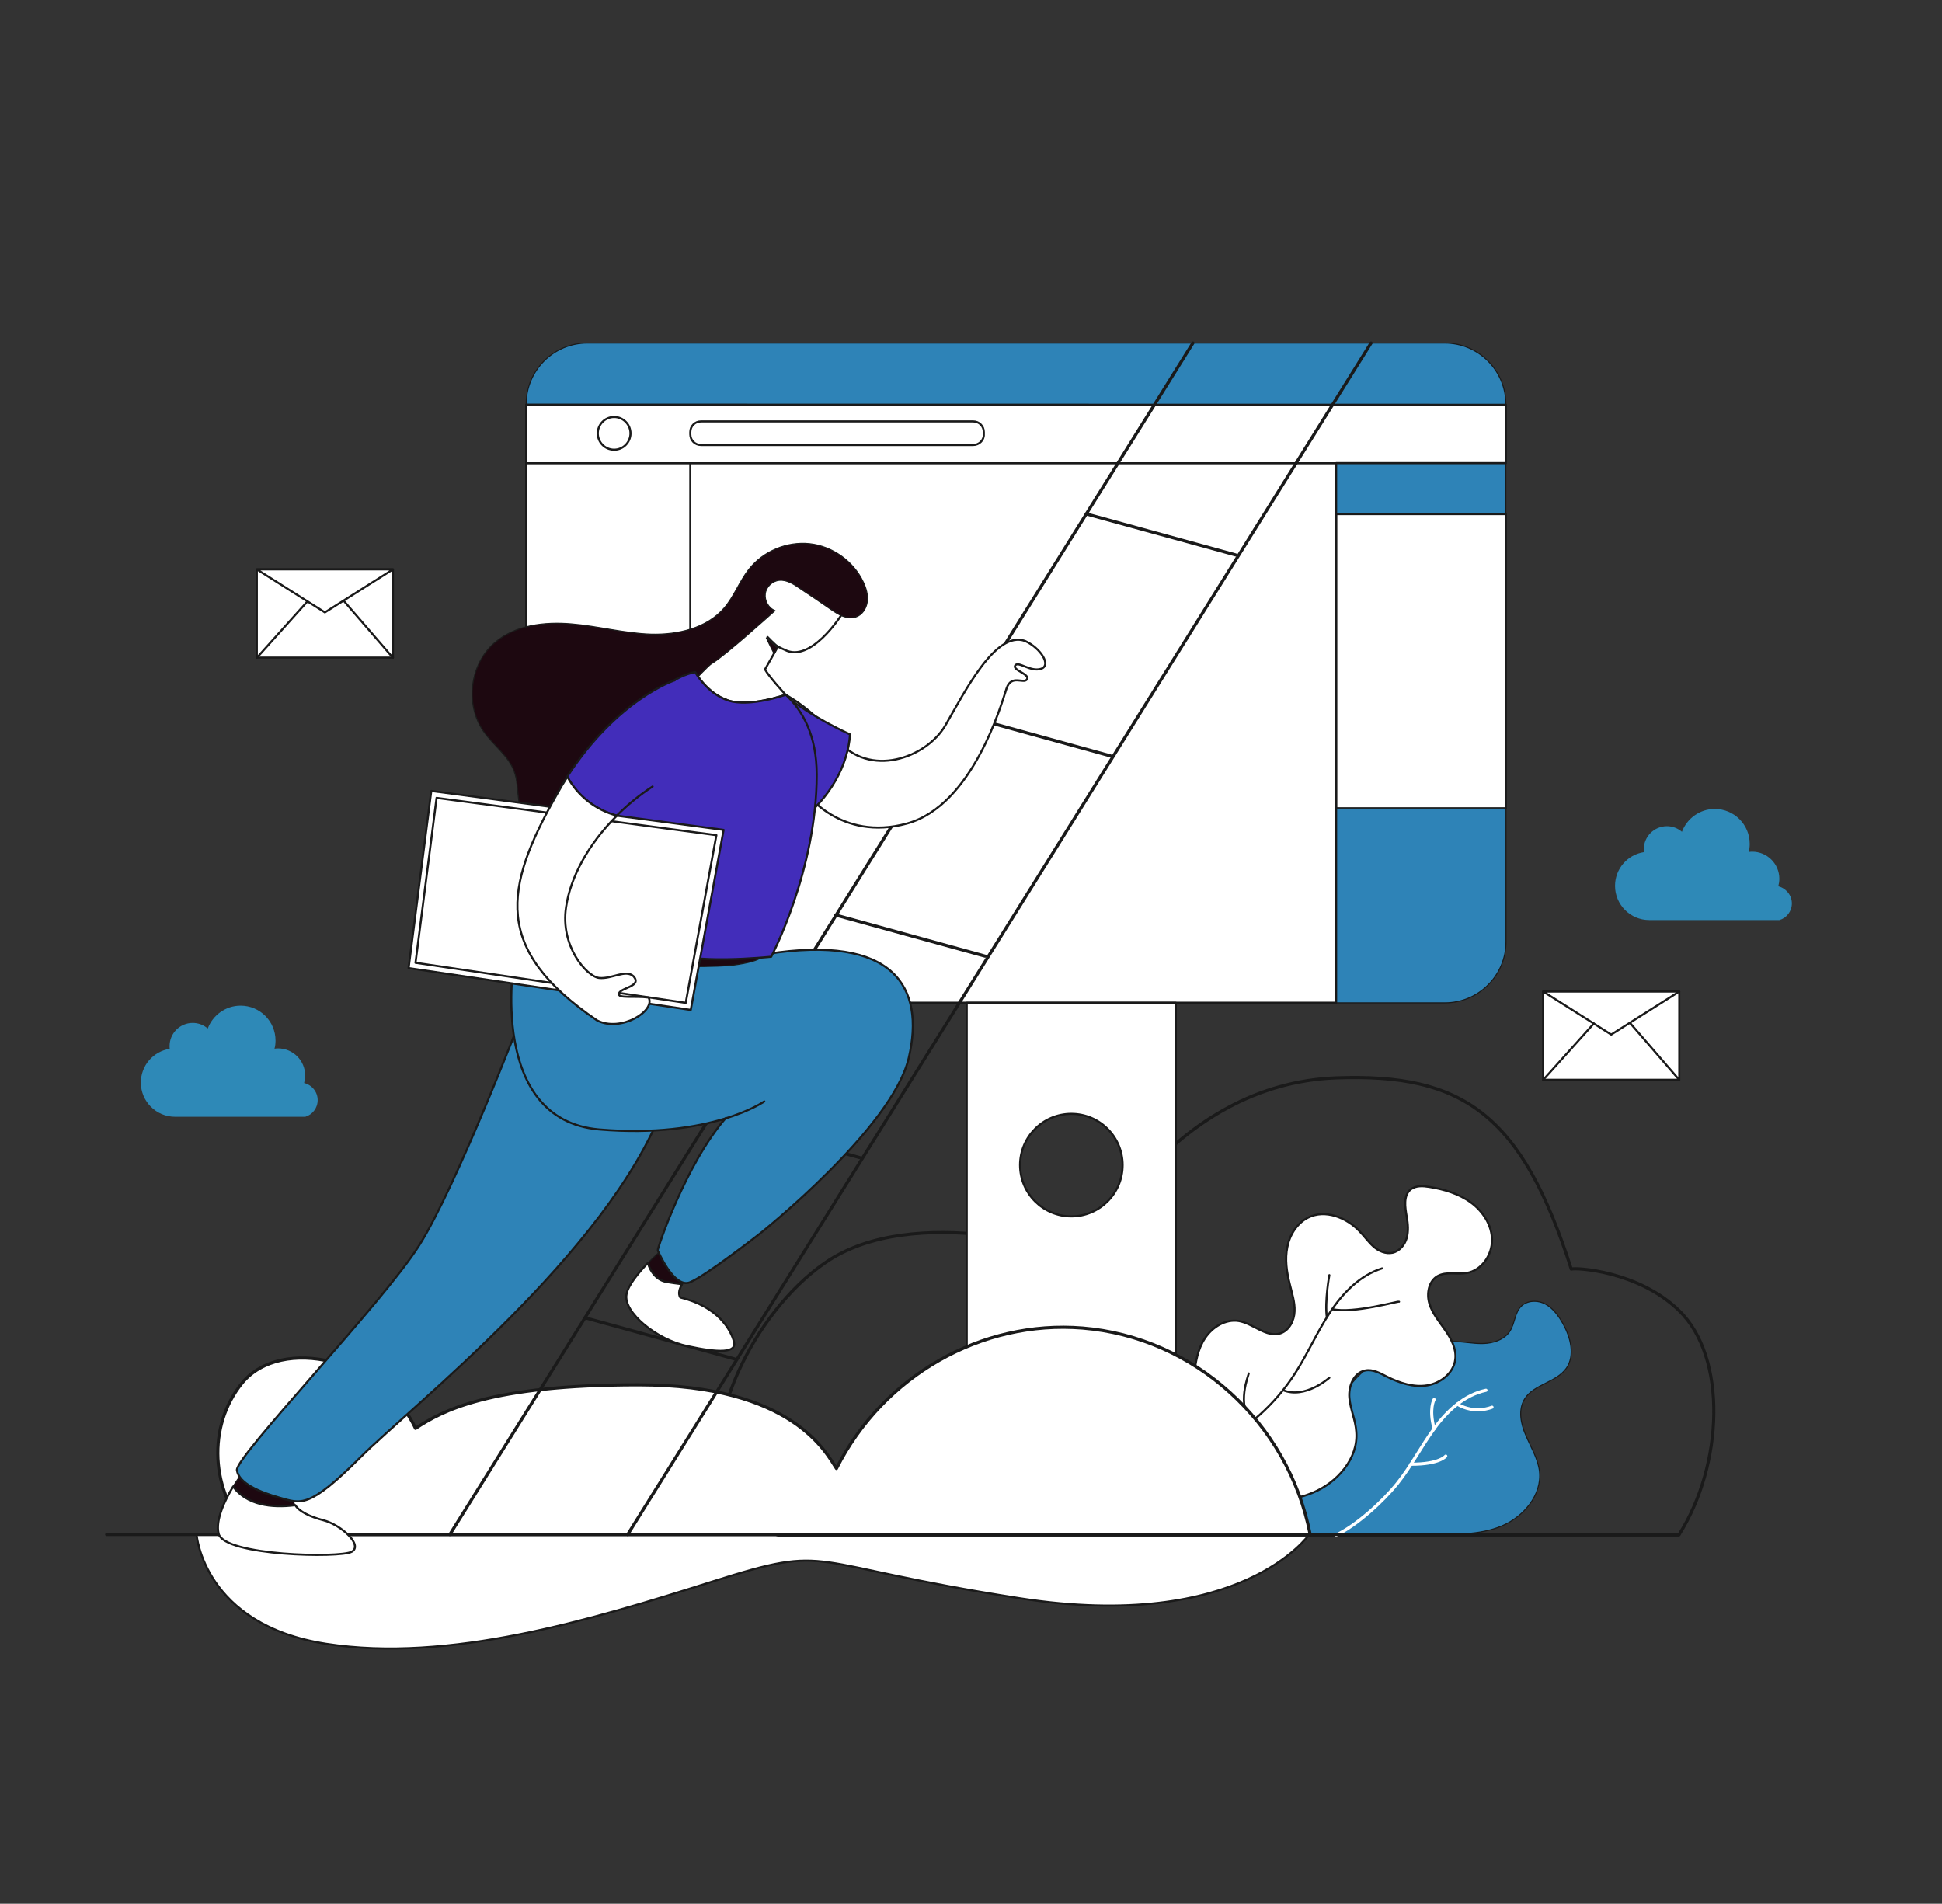 <?xml version="1.0" encoding="utf-8"?>
<!-- Generator: Adobe Illustrator 19.1.0, SVG Export Plug-In . SVG Version: 6.00 Build 0)  -->
<svg version="1.1" id="Layer_1" xmlns="http://www.w3.org/2000/svg" xmlns:xlink="http://www.w3.org/1999/xlink" x="0px" y="0px"
	 viewBox="179 -366 1318 1292" style="enable-background:new 179 -366 1318 1292;" xml:space="preserve">
<rect x="179" y="-366" width="1318" height="1292" fill="#333333" stroke="none"/>
<style type="text/css">
	.st0{fill:#FFFFFF;stroke:#1A1A1A;stroke-width:1.414;stroke-linecap:round;stroke-linejoin:round;stroke-miterlimit:10;}
	.st1{fill:none;stroke:#1A1A1A;stroke-width:2.121;stroke-linecap:round;stroke-linejoin:round;stroke-miterlimit:10;}
	.st2{fill:#2E83B7;stroke:#1A1A1A;stroke-width:0.707;stroke-linecap:round;stroke-linejoin:round;stroke-miterlimit:10;}
	.st3{fill:none;stroke:#1A1A1A;stroke-width:1.414;stroke-linecap:round;stroke-linejoin:round;stroke-miterlimit:10;}
	.st4{fill:none;stroke:#FFFFFF;stroke-width:2.121;stroke-linecap:round;stroke-linejoin:round;stroke-miterlimit:10;}
	.st5{fill:#FFFFFF;stroke:#1A1A1A;stroke-width:2.121;stroke-linecap:round;stroke-linejoin:round;stroke-miterlimit:10;}
	.st6{fill:#1D0810;stroke:#1A1A1A;stroke-width:0.707;stroke-linecap:round;stroke-linejoin:round;stroke-miterlimit:10;}
	.st7{fill:#2E83B7;stroke:#1A1A1A;stroke-width:1.414;stroke-linecap:round;stroke-linejoin:round;stroke-miterlimit:10;}
	.st8{fill:#422DBA;stroke:#1A1A1A;stroke-width:1.414;stroke-linecap:round;stroke-linejoin:round;stroke-miterlimit:10;}
	.st9{fill:#4EBAD5;stroke:#1A1A1A;stroke-width:1.414;stroke-linecap:round;stroke-linejoin:round;stroke-miterlimit:10;}
	.st10{fill:#2E89B7;}
</style>
<g id="Vector">
	<path class="st0" d="M312.4,675.4h755.1c0,0-45.9,66.7-196.3,43.3s-125.3-37.8-208.6-11.4s-178.9,55.2-262.2,42.3
		S312.4,675.4,312.4,675.4z"/>
	<path class="st1" d="M672,647.1c-19.8-42.6,18.2-122.5,67-156.1c60.1-41.6,168.3-8,177.4-2.7c3.5-7.4,58.1-118.6,169.5-122.8
		c86.1-3.2,126,24.8,159.5,129.8c2.8-1.2,45.7,1.3,73.1,28.1c33.1,32,29.9,105.4-0.1,152.3c-203.8,0-407.6,0-611.4,0
		C685.1,668.3,676.2,656.1,672,647.1z"/>
	<g>
		<g>
			<path class="st2" d="M1201-91.7c0-22.9-18.6-41.5-41.5-41.5H577.6c-22.9,0-41.5,18.6-41.5,41.5v0.4H1201V-91.7z"/>
			<rect x="1085.8" y="-51.6" class="st2" width="115.2" height="34.5"/>
			<rect x="1085.8" y="-17.1" class="st0" width="115.2" height="199.7"/>
			<path class="st2" d="M1085.8,182.4v132.2h73.8c22.9,0,41.5-18.6,41.5-41.5v-90.7L1085.8,182.4L1085.8,182.4z"/>
			<path class="st0" d="M1201-91.3v39.6h-115.2v366.2H577.6c-22.9,0-41.5-18.6-41.5-41.5V-91.4L1201-91.3L1201-91.3z"/>
			<line class="st3" x1="1085.8" y1="-51.6" x2="536.1" y2="-51.6"/>
			<line class="st3" x1="647.5" y1="-51.6" x2="647.5" y2="314.6"/>
		</g>
		<path class="st0" d="M835.1,314.6v360.8H977V314.6H835.1z M906.1,459.5c-19.1,0-34.8-15.5-34.8-34.8c0-19.1,15.5-34.8,34.8-34.8
			c19.1,0,34.8,15.5,34.8,34.8C940.9,444,925.2,459.5,906.1,459.5z"/>
	</g>
	<g>
		<path class="st2" d="M1149.9,674.7c16.2,0.7,33.1,1.2,48.1-5s27.7-21.2,25.8-37.4c-1.1-8.6-5.9-16.2-9.2-24.1
			c-3.5-7.9-5.4-17.5-0.8-24.9c6.3-10,21.4-11,28.3-20.8c6-8.7,2.8-20.9-2.3-30.1c-2.9-5.2-6.6-10.4-11.8-13.3
			c-5.2-2.9-12.5-2.8-16.7,1.5c-4.3,4.4-4.2,11.5-7.5,16.7c-3.2,5.1-9.4,7.6-15.3,8.3s-11.9-0.4-17.9-0.9
			c-30.1-2.7-63.1,9.1-78.9,34.8c-6.8,11-10.2,23.7-15.7,35.4s-14.2,22.9-26.5,26.5c-4.8,1.3-9.8,1.5-14.7,2.4
			c-4.8,0.9-9.9,3.2-12.5,7.4c-4.6,7.4,0.7,17.5,8.3,21.6c7.6,4,17,0.9,25.4,2.8C1058.1,676.2,1149.9,674.7,1149.9,674.7z"/>
		<path class="st4" d="M1085.8,675.8c14.1-6.7,31.7-22.8,41.5-35c9.4-11.7,16.2-25.2,25-37.2c8.8-12.1,20.6-23,35.2-26.1"/>
		<path class="st4" d="M1152.3,583.8c0,0-3.7,6.2,0,19.8"/>
		<path class="st4" d="M1160.2,622.2c0,0-4.2,5.6-23.7,5.5"/>
		<path class="st4" d="M1191.6,589c0,0-11.5,5.1-23.6-2.1"/>
		<path class="st0" d="M989.4,568c0.8-9,2.4-18.3,7.4-25.8c5-7.6,13.9-13.1,22.9-11.7c9.9,1.7,18.7,11.5,28.3,8.4
			c6-2,9.4-8.7,9.6-15c0.3-6.3-1.9-12.5-3.3-18.6c-2.1-8.2-3.3-16.7-1.6-25c1.6-8.3,6.6-16.2,14.1-20c11.5-5.8,26.1-0.1,35,9.4
			c3.2,3.3,5.9,7.2,9.4,10.3s8.3,5.2,12.9,4.2c4.8-1.1,8.3-5.4,9.6-10c1.3-4.7,0.9-9.6,0-14.5c-1.1-6.4-2.4-14.3,2.7-18.5
			c3.5-2.7,8.3-2.4,12.6-1.7c10,1.6,20.1,4.6,28.3,10.6c8.2,6,14.3,15.4,14.3,25.6s-7.1,20.5-17.1,22.2c-6.6,1.2-13.9-1.2-19.8,2.1
			c-6.2,3.5-7.6,12.1-5.6,18.7c2,6.7,6.8,12.3,10.8,18.1s7.6,12.6,6.8,19.6c-1.1,9.4-9.9,16.3-19.1,17.8s-18.6-1.6-27.1-5.8
			c-4.7-2.4-9.8-5.4-15-4.3c-7.8,1.5-11.4,10.7-10.7,18.6c0.7,7.8,4.2,15.1,4.7,23c1.5,18.1-12.9,34.5-29.7,41.4
			c-16.9,7-35.6,6.4-53.8,5.9c-8.2-10.3-22.2-22.5-24.9-35.8C988,601.5,988,584,989.4,568z"/>
		<path class="st0" d="M1002.5,615.5c22.5-11.1,41.9-28.4,55.4-49.4c8.6-13.3,14.9-28,23.6-41.2c8.7-13.3,20.4-25.4,35.5-30.1"/>
		<path class="st0" d="M1081.2,499.4c0,0-3.2,17.4-1.7,28.7"/>
		<path class="st0" d="M1128.5,517.4c-0.8-0.5-30.4,8.2-45.4,5.1"/>
		<path class="st0" d="M1081.2,569c0,0-16.3,14.7-31.5,8.4"/>
		<path class="st0" d="M1026.5,566.1c0,0.8-8.6,21.6,2.1,32.7"/>
	</g>
	<path class="st5" d="M349,675.4c239.7,0,479.4,0,719.2,0c-15-76.6-78.9-133.9-154.4-140.1c-68.7-5.6-135.3,32.3-167.1,95.3
		c-6.6-9.8-29.2-56.8-134.6-56.8c-101.1,0-133,17.7-151.1,29.6c-22.1-47.4-91.2-63.1-117.7-30.8C319.8,601.5,321.2,646.2,349,675.4z
		"/>
	<path class="st1" d="M251.4,675.4c4.2,0,1067,0,1067,0"/>
	<g>
		<line class="st1" x1="988.6" y1="-133.2" x2="484.3" y2="675.4"/>
		<line class="st1" x1="1109.5" y1="-133.2" x2="605" y2="675.4"/>
		<line class="st1" x1="576" y1="528.3" x2="677.4" y2="556.2"/>
		<line class="st1" x1="661" y1="391.7" x2="762.4" y2="419.6"/>
		<line class="st1" x1="746.2" y1="255" x2="847.6" y2="282.9"/>
		<line class="st1" x1="831.4" y1="119.1" x2="932.7" y2="147"/>
		<line class="st1" x1="916.3" y1="-17.2" x2="1017.6" y2="10.6"/>
	</g>
	<g>
		<path class="st0" d="M705.2,102.2c0,0,20.1,7,41.9,33.6c21.8,26.6,60.5,12.7,73.5-9.5c12.9-22.1,33.9-64.7,54.1-57.3
			c10.6,4.8,18.1,16.6,10.8,18.9c-7.2,2.3-15.4-5.5-17.5-2.3s10.2,5.9,8,9.4c-2.1,3.5-10.6-3.7-13.9,6.3
			c-3.3,10-22.8,79.3-67.6,91.6c-44.9,12.3-69.1-20.9-70-23s-23.3-65.2-23.3-65.2L705.2,102.2z"/>
		<path class="st6" d="M379.3,655.6c-1.1-1.6-1.2-3.3-0.5-5c2.5-6-35.5-16.9-35.5-16.9s-2.8,3.7-6.2,9.2
			C346.5,655.4,362.9,657.6,379.3,655.6z"/>
		<path class="st0" d="M398.4,665.7c-9-2.3-16.5-6-19-10.2c-16.3,2.1-32.8-0.1-42.2-12.6c-5.5,9-12.2,22.8-9.8,32
			c3.9,15,82.5,16.6,90.3,12.2C425.6,682.7,410.7,668.9,398.4,665.7z"/>
		<path class="st7" d="M533.1,323.5c0,0-44.5,116.1-69.6,155.7S338.4,622.9,339.8,631.8s15,14.7,29.2,18.7s19.7,7.4,54.4-27.3
			s167.9-139,205.4-237.3C623.8,331.4,533.1,323.5,533.1,323.5z"/>
		<path class="st6" d="M631.4,504.1c3.5,0.7,7.1,1.2,10.6,1.5c1.5-2.5,3.3-4.4,3.3-4.4l-14.5-21.3c0,0-5.8,5-12.1,11.2
			C620.7,497.7,625.3,503.2,631.4,504.1z"/>
		<path class="st0" d="M677.1,544.5c-2-7.8-10.6-23.7-36.4-30c-1.7-2.7-0.4-6.2,1.2-9c-3.5-0.4-7-0.9-10.6-1.5
			c-6.2-1.1-10.8-6.4-12.6-12.9c-6.4,6.7-13.4,15-14.5,21.3c-2.3,12.2,20.5,30.9,41.5,35.2C666.8,552.2,679.2,552.3,677.1,544.5z"/>
		<path class="st8" d="M583.2,117.8c0,0,36,48.7,139,73.1c19.7-15.1,32.3-37.2,33.7-58.5c-14.7-6.8-29.2-15.1-42.9-25.3"/>
		<path class="st7" d="M671.6,392.7c-27.2,31.2-46.6,88.9-46.2,89.9c0,0,10.8,25.8,21.7,21.7C657.8,500.1,695,471,695,471
			s89.9-71.5,100.8-119.2c11.1-47.7-9.8-84.1-96.8-70.3c-26.8-1.2-90.3-20.6-90.3-20.6l-54.4-34.7c0,0-24.8,42.5-26.4,59.1
			c0,0-18.1,108.6,57.7,115.2c75.9,6.4,112.1-19,112.1-19"/>
		<path class="st6" d="M528,285c0,0,124.3,8.3,152.1,3.5c21-3.5,15.4-7.2,15.4-7.2l-154-11.4L528,285z"/>
		<path class="st0" d="M706.4,72.5c-6.6-3.7-9.1-7.2-9.2-7.5L706.4,72.5z"/>
		<path class="st0" d="M756.4,31.9l-6.6,19.8c0,0-20.6,32.5-38.2,23.3c-2-0.8-3.7-1.7-5.2-2.5l0.5,0.4c0,0,0,0-8.7,15.4
			c2.8,5,12.7,15.8,13.9,17.1c0,0,0,0.1,0.1,0.1l0,0c0,0-24.6,8.8-39.1,3.9c-14.5-4.8-22.4-19.3-22.4-19.3L687,49.5l13.4-30.4
			c0,0,36.4,0.9,41.6,3.2C747.4,24.6,756.4,31.9,756.4,31.9z"/>
		<path class="st6" d="M699.1,66.9c0,0,5.2,11,5.4,10.7c0.1-0.1,2-4,2-4L699.1,66.9z"/>
		<path class="st6" d="M539.4,193.8c-5.4-3.7-7.6-10.6-8.4-17.1c-0.9-6.6-0.8-13.3-3.1-19.4c-4-10.6-14.1-17.5-20.6-26.8
			c-12.9-18.2-9.5-45.9,7.5-60.4c13.9-11.9,33.6-14.2,51.8-12.7s36,6.4,54.2,7c18.2,0.5,37.9-4,49.8-17.9
			c6.7-7.9,10.3-18.1,16.7-26.2C697,8,713.2,1.3,728.6,3s29.7,11.9,36.3,26c2,4.2,3.3,8.8,2.7,13.4s-3.5,9-7.9,10.4
			c-5.8,1.9-11.7-1.7-16.6-5.1c-7.2-5-14.5-9.9-21.7-14.7c-4-2.8-8.6-5.6-13.4-5.2c-4.8,0.4-9,4.4-9.6,9.1
			c-0.6,4.7,2.1,9.8,6.6,11.5c0,0-34.1,30.8-42.9,35.9C653.4,89.4,553,206.4,553,206.4L539.4,193.8z"/>
		<path class="st8" d="M733.3,159.8c0,64.9-30.9,123.5-30.9,123.5s-57.2,6-69.6-4.2c-12.5-10.2-37.9-8-49-16.6s-22.1-35.1-22.1-35.1
			s34.1-125.9,89.1-137.3c0,0,7.9,14.5,22.4,19.3s39.1-3.9,39.1-3.9l0,0C723.7,116.2,733.3,133,733.3,159.8z"/>
		<polygon class="st0" points="456.3,291 471.7,170.8 670.1,197.2 647.8,319.4 		"/>
		<polygon class="st0" points="475.3,175.5 461,287.4 644.4,314.6 665.2,200.8 		"/>
		<path class="st8" d="M636.9,95.7c0,0-39,12.9-73,65.5c6.8,12.7,19.6,22.6,33.6,26.4c7.1-7.1,15.1-13.8,24.4-19.8"/>
		<path class="st0" d="M597.7,187.5c-14.1-3.6-26.9-13.5-33.6-26.4c-2.5,3.9-5.1,8.2-7.5,12.6c-35.5,63.1-43.3,104.6,27.6,152.8
			c16.1,8.3,39.9-6.4,35-15.5c-9.5-1.3-21.6,0.9-20.1-2.9c1.5-3.9,15.8-4.7,9.9-11.5c-5.4-5-14.7,2-23.4,1.1
			c-8.7-1.1-26.5-21.8-22.4-48.2C566.1,229.7,577.9,207.2,597.7,187.5z"/>
		<path class="st9" d="M699.9,66.3c0,0,5,5.2,6.6,6.2"/>
	</g>
	<circle class="st0" cx="595.8" cy="-71.9" r="11.1"/>
	<path class="st0" d="M839.5-64H654.7c-4,0-7.2-3.2-7.2-7.2v-1.6c0-4,3.2-7.2,7.2-7.2h184.8c4,0,7.2,3.2,7.2,7.2v1.6
		C846.9-67.3,843.5-64,839.5-64z"/>
	<g>
		<g>
			<rect x="1226.3" y="306.9" class="st0" width="92.4" height="59.9"/>
			<polygon class="st0" points="1272.5,336.1 1226.3,306.9 1318.7,306.9 			"/>
		</g>
		<line class="st3" x1="1226.3" y1="366.9" x2="1260.7" y2="328.6"/>
		<line class="st3" x1="1285.6" y1="328.6" x2="1318.7" y2="366.9"/>
	</g>
	<g>
		<g>
			<rect x="353.3" y="20.4" class="st0" width="92.4" height="59.9"/>
			<polygon class="st0" points="399.5,49.6 353.3,20.4 445.7,20.4 			"/>
		</g>
		<line class="st3" x1="353.3" y1="80.4" x2="387.7" y2="42.1"/>
		<line class="st3" x1="412.6" y1="42.1" x2="445.7" y2="80.4"/>
	</g>
</g>
<path class="st10" d="M1395.1,247.1c0,5.4-3.6,9.9-8.4,11.3h-88.4c-12.8,0-23.2-10.4-23.2-23.2c0-11.6,8.5-21.2,19.6-22.9
	c-0.1-0.6-0.1-1.3-0.1-1.9c0-8.7,7.1-15.7,15.7-15.7c3.9,0,7.4,1.4,10.2,3.8c3.4-9,12.1-15.5,22.3-15.5c13.1,0,23.7,10.6,23.7,23.7
	c0,1.9-0.2,3.8-0.7,5.5c0.8-0.1,1.5-0.2,2.4-0.2c10.1,0,18.4,8.2,18.4,18.4c0,1.8-0.3,3.5-0.7,5.1
	C1391.1,236.8,1395.1,241.5,1395.1,247.1z"/>
<path class="st10" d="M394.6,380.6c0,5.4-3.6,9.9-8.4,11.3h-88.4c-12.8,0-23.2-10.4-23.2-23.2c0-11.6,8.5-21.2,19.6-22.9
	c-0.1-0.6-0.1-1.3-0.1-1.9c0-8.7,7.1-15.7,15.7-15.7c3.9,0,7.4,1.4,10.2,3.8c3.4-9,12.1-15.5,22.3-15.5c13.1,0,23.7,10.6,23.7,23.7
	c0,1.9-0.2,3.8-0.7,5.5c0.8-0.1,1.5-0.2,2.4-0.2c10.1,0,18.4,8.2,18.4,18.4c0,1.8-0.3,3.5-0.7,5.1
	C390.7,370.3,394.6,375,394.6,380.6z"/>
</svg>
